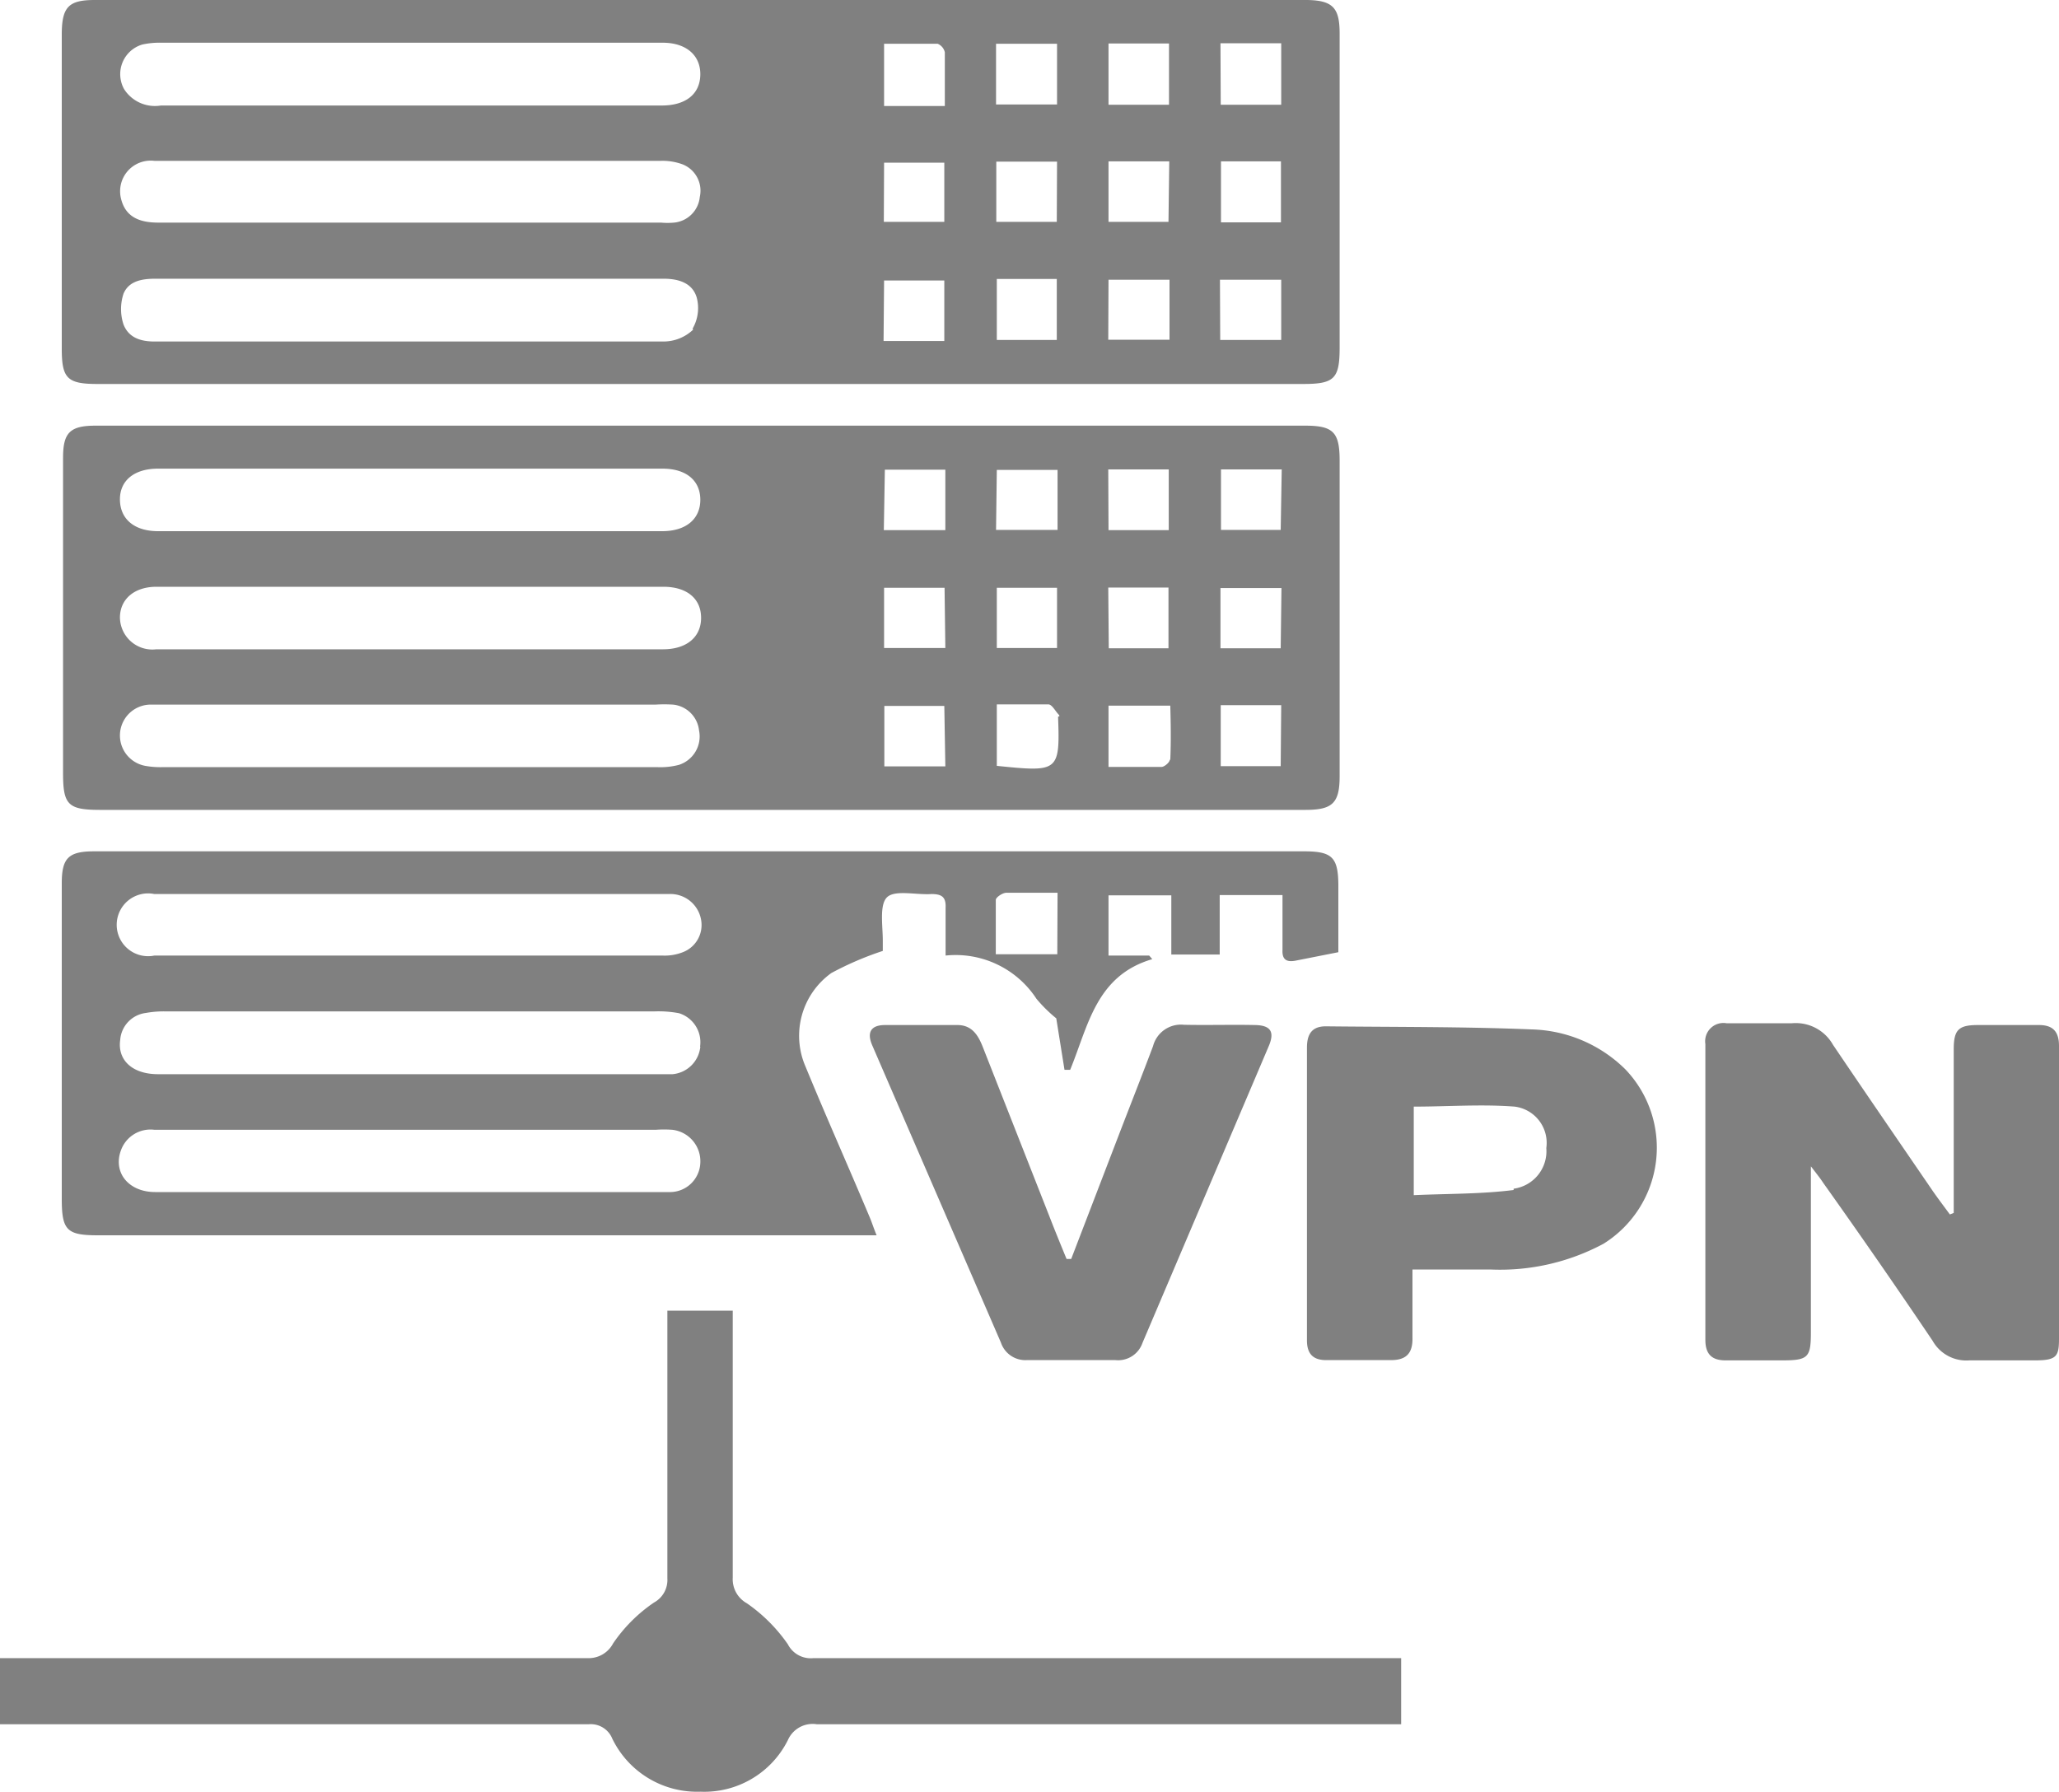 <svg xmlns="http://www.w3.org/2000/svg" viewBox="0 0 80 69.62"><defs><style>.cls-1{fill:gray;}</style></defs><g id="Layer_2" data-name="Layer 2"><g id="Layer_1-2" data-name="Layer 1"><path class="cls-1" d="M52.05,17.9c0-1.11-.25-1.36-1.34-1.36h-47c-1,0-1.26.28-1.26,1.25q0,6.13,0,12.26c0,1.23.2,1.42,1.45,1.42H50.72c1.05,0,1.33-.26,1.33-1.31Zm-45.91.31h19.6c.92,0,1.47.46,1.47,1.21s-.56,1.22-1.48,1.22H6.14c-.92,0-1.47-.47-1.48-1.22S5.22,18.21,6.14,18.21ZM6.08,22.8H16c3.26,0,6.51,0,9.77,0,.92,0,1.47.46,1.47,1.21s-.57,1.22-1.48,1.22H6.07A1.26,1.26,0,0,1,4.66,24C4.66,23.28,5.22,22.8,6.08,22.8Zm20.3,6.92a2.83,2.83,0,0,1-.82.09H6.28a3.35,3.35,0,0,1-.63-.05,1.2,1.2,0,0,1,.15-2.38c.53,0,1.06,0,1.6,0H25.46a5.47,5.47,0,0,1,.7,0,1.13,1.13,0,0,1,1,1A1.16,1.16,0,0,1,26.38,29.72Zm8-11.47h2.35V20.6H34.34Zm2.35,11.53H34.36V27.43h2.33Zm0-4.6H34.35V22.84H36.7Zm2-6.92h2.36v2.33H38.7Zm0,4.58h2.34v2.34H38.73Zm0,6.92V27.37c.69,0,1.34,0,2,0,.14,0,.26.24.38.37s0,.08,0,.12C41.19,30,41.11,30,38.74,29.76Zm4.33-11.52h2.35V20.6H43.07Zm0,4.59h2.34v2.36H43.08Zm2.39,6.69c0,.1-.2.27-.31.28-.67,0-1.35,0-2.07,0V27.42h2.4C45.49,28.13,45.5,28.83,45.47,29.52Zm4.31.25H47.43V27.4h2.35Zm0-4.58H47.42V22.85h2.37Zm0-4.6H47.44V18.24H49.8Z"/><path class="cls-1" d="M3.78,14.92H50.64c1.21,0,1.41-.21,1.41-1.42V1.31c0-1-.25-1.31-1.33-1.31h-5.3L13.76,0C10.4,0,7,0,3.68,0c-1,0-1.27.26-1.28,1.29V13.55C2.4,14.7,2.61,14.92,3.78,14.92Zm37.28-1.71H38.73V10.84h2.33Zm0-4.59H38.71V6.28h2.36Zm6.36-6.94h2.36V4.07H47.43Zm2.35,4.59V8.64H47.44V6.27Zm-2.37,4.6h2.38v2.34H47.41Zm-2-2.25H43.07V6.27h2.36ZM43.07,1.69h2.35V4.07H43.07Zm0,9.18h2.37V13.2H43.06ZM38.7,1.7h2.37V4.06H38.7Zm-4.35,0c.7,0,1.39,0,2.08,0a.47.47,0,0,1,.28.33c0,.68,0,1.35,0,2.09H34.35Zm0,4.62h2.34V8.62H34.34Zm0,4.58h2.34v2.35H34.33Zm-7.42,1.91a1.67,1.67,0,0,1-1.16.46c-3.28,0-6.55,0-9.83,0H6c-.54,0-1-.15-1.2-.66a1.9,1.9,0,0,1,0-1.2c.21-.5.73-.58,1.25-.58H25.78c.58,0,1.12.16,1.29.73A1.6,1.6,0,0,1,26.91,12.77ZM5.53,1.73a3.13,3.13,0,0,1,.75-.07H25.75c.91,0,1.47.49,1.46,1.24s-.56,1.2-1.5,1.2H6.25a1.42,1.42,0,0,1-1.43-.64A1.2,1.2,0,0,1,5.53,1.73ZM6,6.25c1.31,0,2.63,0,4,0H25.67a2.25,2.25,0,0,1,.86.14,1.1,1.1,0,0,1,.66,1.26,1.11,1.11,0,0,1-1,1,2.85,2.85,0,0,1-.51,0H6.14c-.82,0-1.27-.29-1.43-.9A1.19,1.19,0,0,1,6,6.25Z"/><path class="cls-1" d="M50.33,37.33,52,37V34.44c0-1.13-.23-1.36-1.34-1.36h-47c-1,0-1.26.26-1.26,1.24q0,6.12,0,12.26C2.4,47.8,2.59,48,3.8,48H34.06c-.12-.29-.18-.49-.26-.68-.84-2-1.69-3.9-2.5-5.87a3,3,0,0,1,1-3.64,12.28,12.28,0,0,1,2-.86c0-.06,0-.23,0-.4,0-.58-.14-1.4.17-1.69s1.13-.08,1.72-.12c.41,0,.57.12.55.54,0,.61,0,1.21,0,1.85a3.75,3.75,0,0,1,3.53,1.68,5.55,5.55,0,0,0,.77.76l.32,2h.22c.7-1.7,1-3.66,3.19-4.3l-.12-.14H43.07V34.79h2.44v2.3h1.88V34.78h2.44c0,.73,0,1.43,0,2.13C49.81,37.3,50,37.39,50.33,37.33ZM27.21,45.19A1.18,1.18,0,0,1,26,46.32c-1.17,0-2.34,0-3.51,0-2.19,0-4.38,0-6.57,0-3.3,0-6.59,0-9.89,0-1.05,0-1.66-.78-1.32-1.65A1.22,1.22,0,0,1,6,43.9H25.48a4.56,4.56,0,0,1,.64,0A1.23,1.23,0,0,1,27.21,45.19Zm0-4.52a1.19,1.19,0,0,1-1.08,1.07c-.24,0-.47,0-.71,0H6.14c-1,0-1.58-.55-1.47-1.33a1.14,1.14,0,0,1,1-1.05,3.9,3.9,0,0,1,.76-.06h19a4.3,4.3,0,0,1,.95.07A1.18,1.18,0,0,1,27.2,40.67ZM26.53,37a1.92,1.92,0,0,1-.8.13H6A1.22,1.22,0,1,1,6,34.74c.11,0,.22,0,.32,0h16.4c1.09,0,2.17,0,3.26,0a1.21,1.21,0,0,1,1.26,1A1.13,1.13,0,0,1,26.53,37Zm14.55.08H38.69c0-.69,0-1.4,0-2.11,0-.1.25-.27.4-.28.63,0,1.26,0,2,0Z"/><path class="cls-1" d="M53.61,64.43h-22a1,1,0,0,1-1-.54,6.32,6.32,0,0,0-1.59-1.59,1.07,1.07,0,0,1-.55-1c0-3.22,0-6.43,0-9.65v-.72H25.93v.76c0,3.21,0,6.42,0,9.64a1,1,0,0,1-.52.94,6,6,0,0,0-1.59,1.59,1.07,1.07,0,0,1-1,.57H0V67H.77q11.06,0,22.1,0a.9.9,0,0,1,.92.56,3.66,3.66,0,0,0,3.42,2.06,3.63,3.63,0,0,0,3.4-2A1.05,1.05,0,0,1,31.74,67h22.7V64.43Z"/><path class="cls-1" d="M79.22,39.83H76.85c-.75,0-.94.18-.94.94,0,1.79,0,3.57,0,5.36v1l-.15.06c-.22-.3-.44-.59-.65-.89-1.3-1.9-2.6-3.79-3.89-5.7a1.66,1.66,0,0,0-1.59-.84c-.85,0-1.7,0-2.55,0a.71.71,0,0,0-.82.81V52.06c0,.57.26.81.82.8.72,0,1.45,0,2.17,0,1,0,1.11-.11,1.11-1.09,0-1.89,0-3.79,0-5.68,0-.2,0-.4,0-.77.23.3.36.46.47.63Q73,49,75.09,52.1a1.5,1.5,0,0,0,1.43.76c.85,0,1.7,0,2.55,0S80,52.7,80,52c0-3.78,0-7.57,0-11.36C80,40.05,79.73,39.83,79.22,39.83Z"/><path class="cls-1" d="M59.51,40c-2.65-.11-5.31-.09-8-.12-.55,0-.73.32-.73.83V52.08c0,.53.24.78.78.77.83,0,1.66,0,2.49,0,.61,0,.84-.29.83-.86,0-.85,0-1.7,0-2.66,1.07,0,2.07,0,3.06,0a8.5,8.5,0,0,0,4.36-1,4.4,4.4,0,0,0,.85-6.78A5.37,5.37,0,0,0,59.51,40Zm-.7,6.24c-1.25.16-2.53.14-3.88.2V43c1.32,0,2.63-.1,3.92,0a1.42,1.42,0,0,1,1.23,1.61A1.47,1.47,0,0,1,58.81,46.19Z"/><path class="cls-1" d="M46,39.82a1.12,1.12,0,0,0-1.2.83c-.41,1.09-.84,2.18-1.26,3.27l-1.92,5-.18,0c-.23-.56-.46-1.12-.68-1.69L38.2,40.72c-.18-.47-.42-.89-1-.89-.94,0-1.87,0-2.81,0-.55,0-.72.28-.5.79l5,11.55a1,1,0,0,0,1,.68c1.15,0,2.3,0,3.45,0a1,1,0,0,0,1.05-.67L49.3,40.64c.23-.55.07-.8-.54-.81C47.84,39.81,46.93,39.84,46,39.82Z"/></g></g></svg>